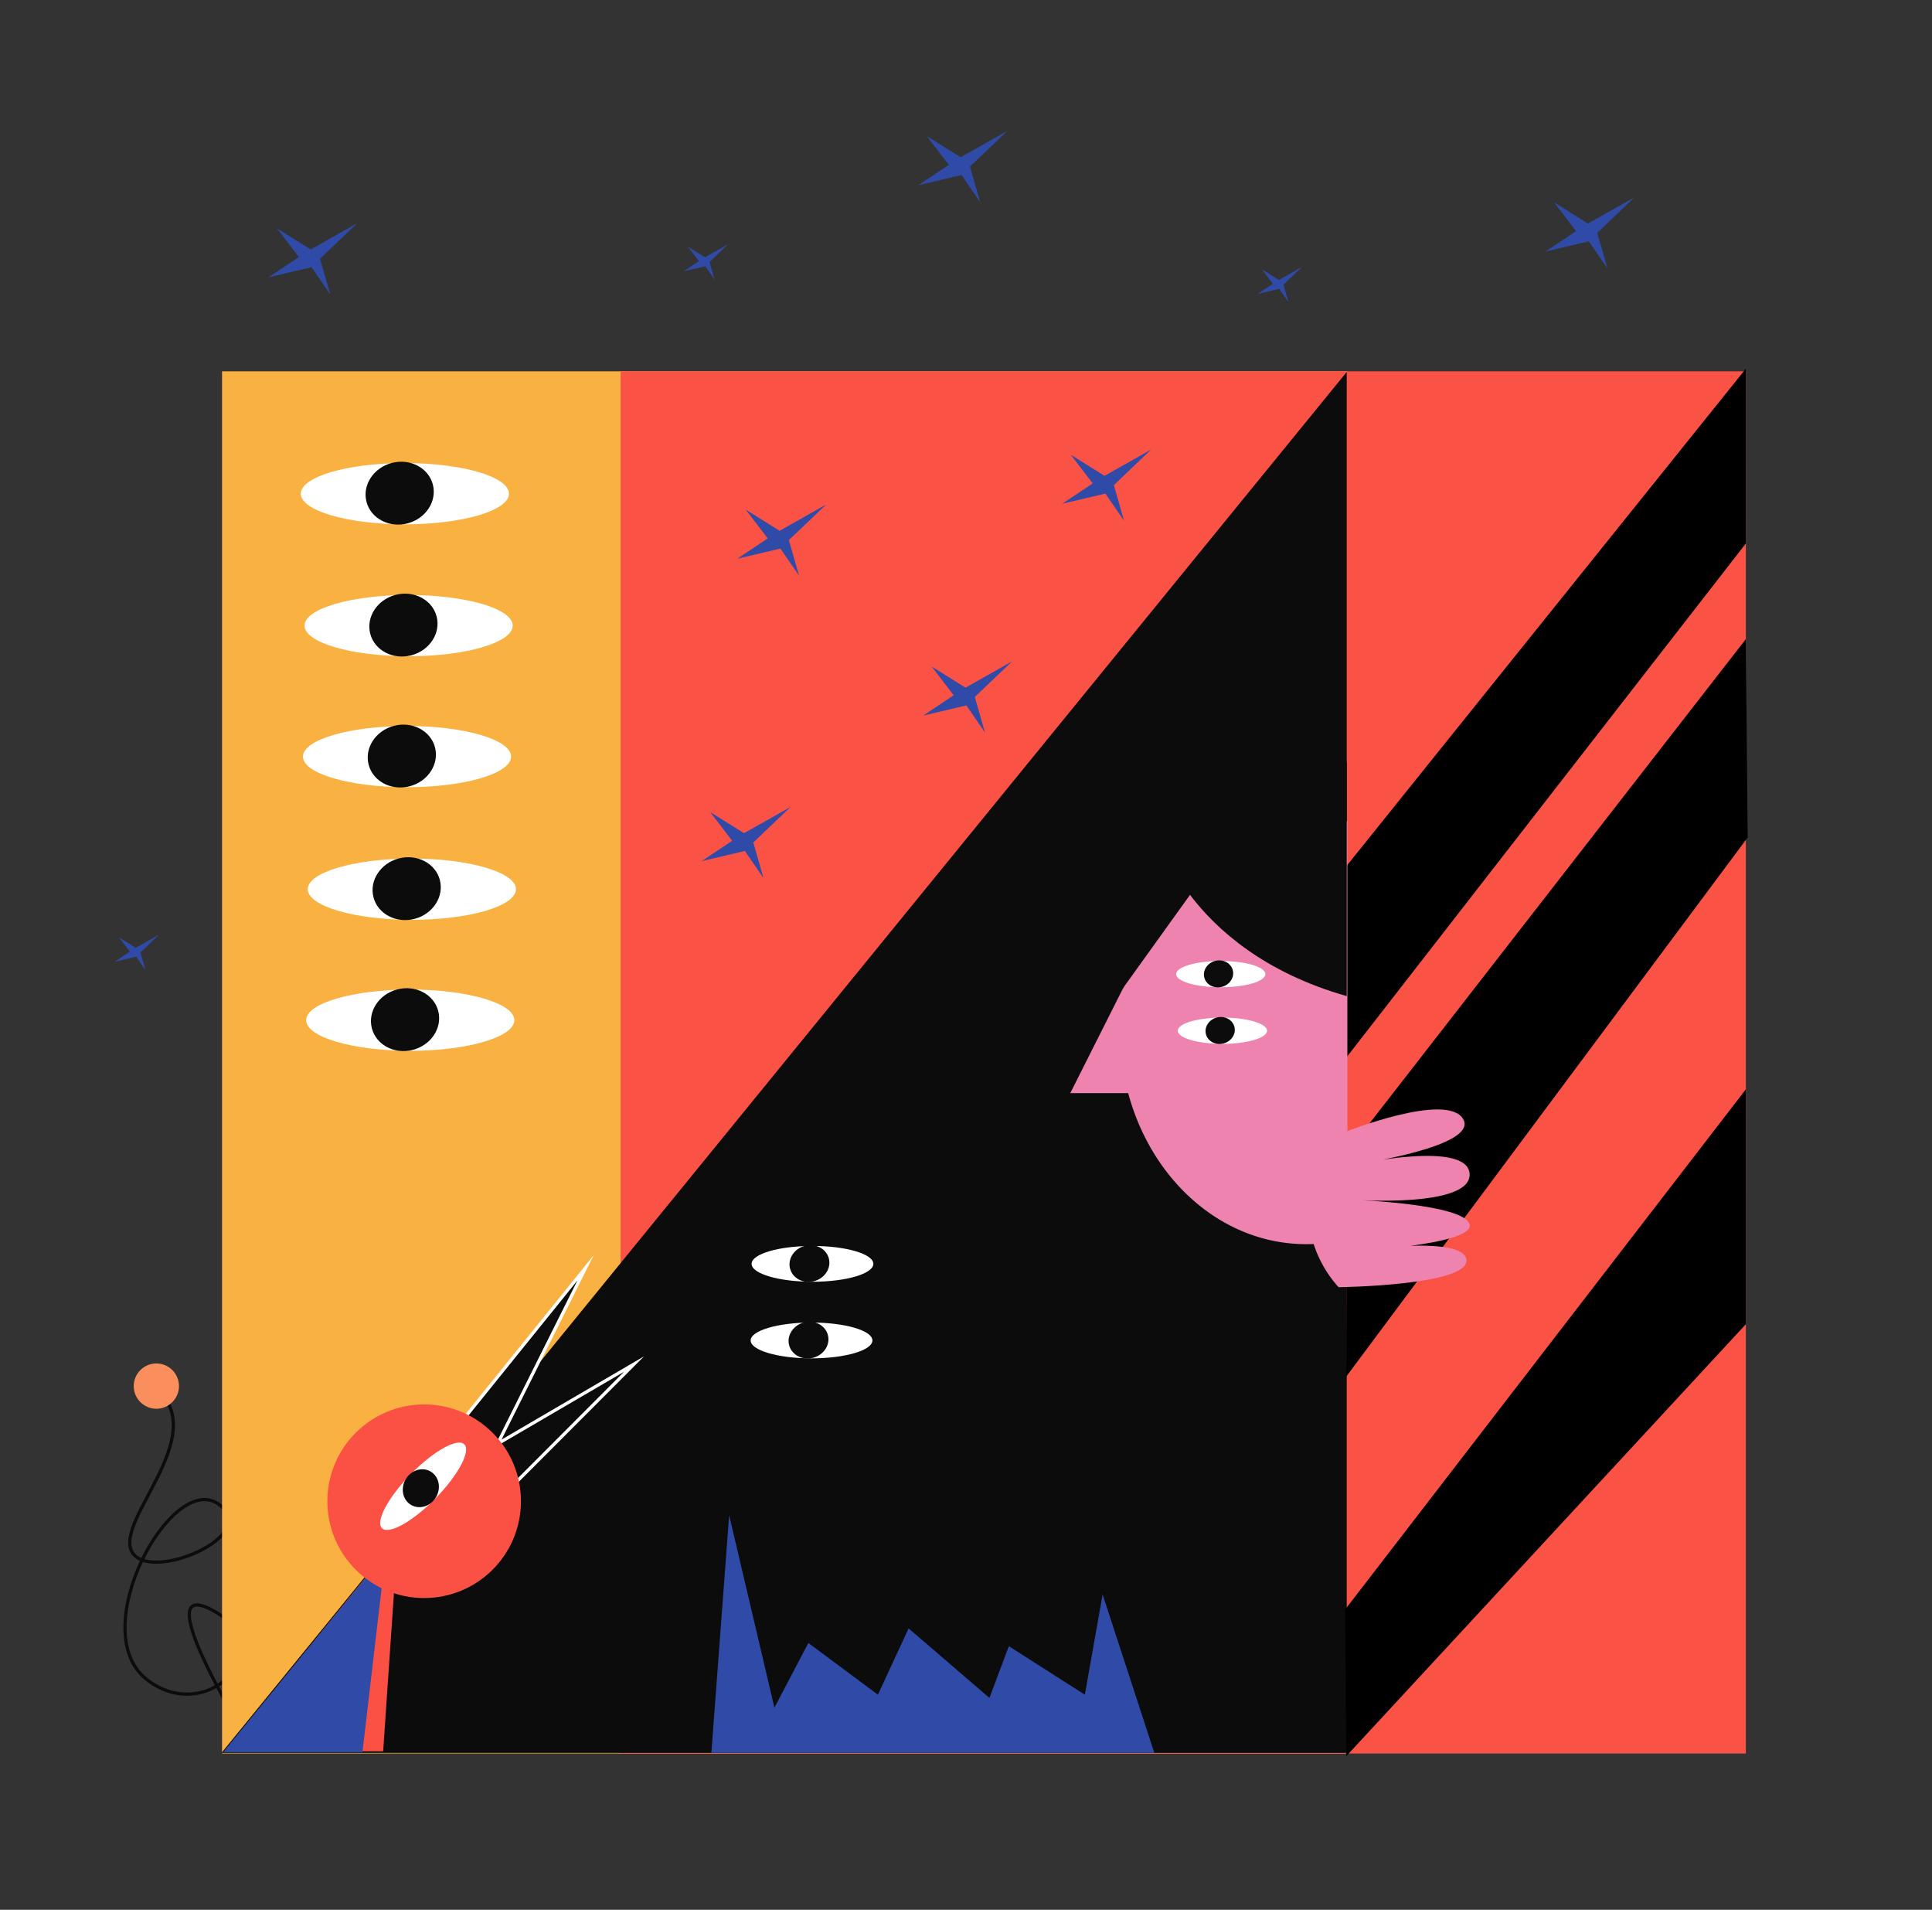 <svg xmlns="http://www.w3.org/2000/svg" viewBox="0 0 1195 1181"><rect x="0" y="0" width="1195" height="1181" fill="#333333" stroke="none"/><title>Mesa de trabajo 7</title><g id="Capa_2" data-name="Capa 2"><path d="M156.23,1080.76s-68.16-108.49-24.62-84.91-4.45,72.6-41.55,42.13,15.73-127.35,44.65-108.15-42.65,49.66-53.15,29.69,48.38-70.85,15.66-100.42" fill="none" stroke="#0c0c0c" stroke-miterlimit="10" stroke-width="2"/><circle cx="96.71" cy="857.16" r="14" fill="#fa8e5d"/><rect x="137.35" y="229.62" width="696" height="854.76" fill="#f9b141"/><rect x="383.85" y="229.62" width="696.01" height="854.76" fill="#fa5345"/><polygon points="833 230 137 1084 833 1084 833 230" fill="#0c0c0c"/><polygon points="1079.86 228 833.15 535.18 833.15 653.47 1079.83 336.11 1079.86 228"/><polygon points="833.15 712.62 1079.83 395.26 1081 517.87 832.7 851.26 833.15 712.62"/><polygon points="831.98 995.36 1079.83 673.67 1079.86 818.89 832.7 1086 831.98 995.36"/><path d="M833.39,507.86V766.14a101,101,0,0,1-25.46,3.25c-51.8,0-95.62-39.31-110.1-93.39H662l33.12-65.82c10.78-60.26,57.19-105.57,112.81-105.57A101,101,0,0,1,833.39,507.86Z" fill="#ef83af"/><ellipse cx="755.08" cy="602.4" rx="27.62" ry="8.12" fill="#fff"/><ellipse cx="753.7" cy="602.26" rx="9.1" ry="8.29" transform="translate(-128.15 210.96) rotate(-14.7)" fill="#0c0c0c"/><path d="M833,471.49V616c-51.35-14.62-80.76-41.27-96.94-62.62l-43.49,60.53s-8.8-75.81,26.08-94C753.71,445.25,833,471.49,833,471.49Z" fill="#0c0c0c"/><ellipse cx="756.08" cy="637.4" rx="27.62" ry="8.12" fill="#fff"/><ellipse cx="754.7" cy="637.26" rx="9.1" ry="8.29" transform="translate(-137 212.36) rotate(-14.7)" fill="#0c0c0c"/><path d="M832,700s63-25,73-8-66,28-66,28,69-15,70,6-71,16-71,16,68.08,2.51,71,15.26S834,774,834,774s71-11,73,5-79,17-79,17S784,752,832,700Z" fill="#ef83af"/><polygon points="139 1083 246 951 237 1083 139 1083" fill="#fa5144"/><polygon points="237 974 224.19 1083.57 138 1083.57 230.84 969.99 237 974" fill="#2f4ba7"/><polygon points="287.68 876.35 362.2 784 307.82 892.8 392.18 843.53 318.31 917.52 287.68 876.35" fill="#0c0c0c" stroke="#fff" stroke-miterlimit="10" stroke-width="2"/><circle cx="262.35" cy="928.36" r="59.87" fill="#fa5144"/><ellipse cx="261.72" cy="919.13" rx="36.35" ry="10.69" transform="translate(-577.84 462.58) rotate(-45.57)" fill="#fff"/><ellipse cx="260.31" cy="920.3" rx="11.97" ry="10.9" transform="translate(-667.75 689.16) rotate(-60.22)" fill="#0c0c0c"/><ellipse cx="250.42" cy="305.3" rx="64.38" ry="18.93" fill="#fff"/><ellipse cx="247.2" cy="304.97" rx="21.21" ry="19.31" transform="translate(-69.29 72.71) rotate(-14.7)" fill="#0c0c0c"/><ellipse cx="252.75" cy="386.88" rx="64.38" ry="18.93" fill="#fff"/><ellipse cx="249.53" cy="386.55" rx="21.21" ry="19.31" transform="translate(-89.92 75.97) rotate(-14.7)" fill="#0c0c0c"/><ellipse cx="251.75" cy="467.88" rx="64.38" ry="18.93" fill="#fff"/><ellipse cx="248.53" cy="467.55" rx="21.21" ry="19.31" transform="translate(-110.5 78.36) rotate(-14.7)" fill="#0c0c0c"/><ellipse cx="254.75" cy="549.88" rx="64.38" ry="18.93" fill="#fff"/><ellipse cx="251.53" cy="549.55" rx="21.21" ry="19.31" transform="translate(-131.21 81.81) rotate(-14.7)" fill="#0c0c0c"/><ellipse cx="253.75" cy="630.88" rx="64.38" ry="18.93" fill="#fff"/><ellipse cx="250.53" cy="630.55" rx="21.21" ry="19.31" transform="translate(-151.8 84.21) rotate(-14.7)" fill="#0c0c0c"/><ellipse cx="502.54" cy="781.56" rx="37.65" ry="11.07" fill="#fff"/><ellipse cx="500.66" cy="781.37" rx="12.4" ry="11.29" transform="translate(-181.88 152.61) rotate(-14.7)" fill="#0c0c0c"/><ellipse cx="501.96" cy="828.93" rx="37.65" ry="11.07" fill="#fff"/><ellipse cx="500.08" cy="828.74" rx="12.4" ry="11.29" transform="translate(-193.92 154.01) rotate(-14.7)" fill="#0c0c0c"/><polygon points="440 1084 714 1084 682 986 671 1048 624 1018 612 1050 562 1007 543 1048 500 1016 479 1056 451 937 440 1084" fill="#2f4ba7"/><polygon points="460.19 515.24 489 499 465.95 521 472.24 543 460.71 526.24 434 532.52 452.86 519.95 439.24 502.14 460.19 515.24" fill="#2f4ba7"/><polygon points="683.19 294.24 712 278 688.95 300 695.24 322 683.71 305.24 657 311.52 675.86 298.95 662.24 281.14 683.19 294.24" fill="#2f4ba7"/><polygon points="482.19 328.24 511 312 487.95 334 494.24 356 482.71 339.24 456 345.52 474.86 332.95 461.24 315.14 482.19 328.24" fill="#2f4ba7"/><polygon points="597.19 425.24 626 409 602.95 431 609.24 453 597.71 436.24 571 442.52 589.86 429.95 576.24 412.14 597.19 425.24" fill="#2f4ba7"/><polygon points="192.19 154.24 221 138 197.95 160 204.24 182 192.71 165.24 166 171.52 184.86 158.95 171.24 141.14 192.19 154.24" fill="#2f4ba7"/><polygon points="982.19 138.24 1011 122 987.95 144 994.24 166 982.71 149.24 956 155.52 974.86 142.95 961.24 125.14 982.19 138.24" fill="#2f4ba7"/><polygon points="594.19 97.24 623 81 599.95 103 606.24 125 594.71 108.24 568 114.52 586.86 101.95 573.24 84.14 594.19 97.24" fill="#2f4ba7"/><polygon points="83.99 586.12 98.39 578 86.87 589 90.01 600 84.25 591.62 70.89 594.76 80.32 588.48 73.51 579.57 83.99 586.12" fill="#2f4ba7"/><polygon points="435.99 159.12 450.39 151 438.87 162 442.01 173 436.25 164.62 422.89 167.76 432.32 161.48 425.51 152.57 435.99 159.12" fill="#2f4ba7"/><polygon points="790.99 173.12 805.39 165 793.87 176 797.01 187 791.25 178.62 777.89 181.76 787.32 175.48 780.51 166.57 790.99 173.12" fill="#2f4ba7"/></g></svg>